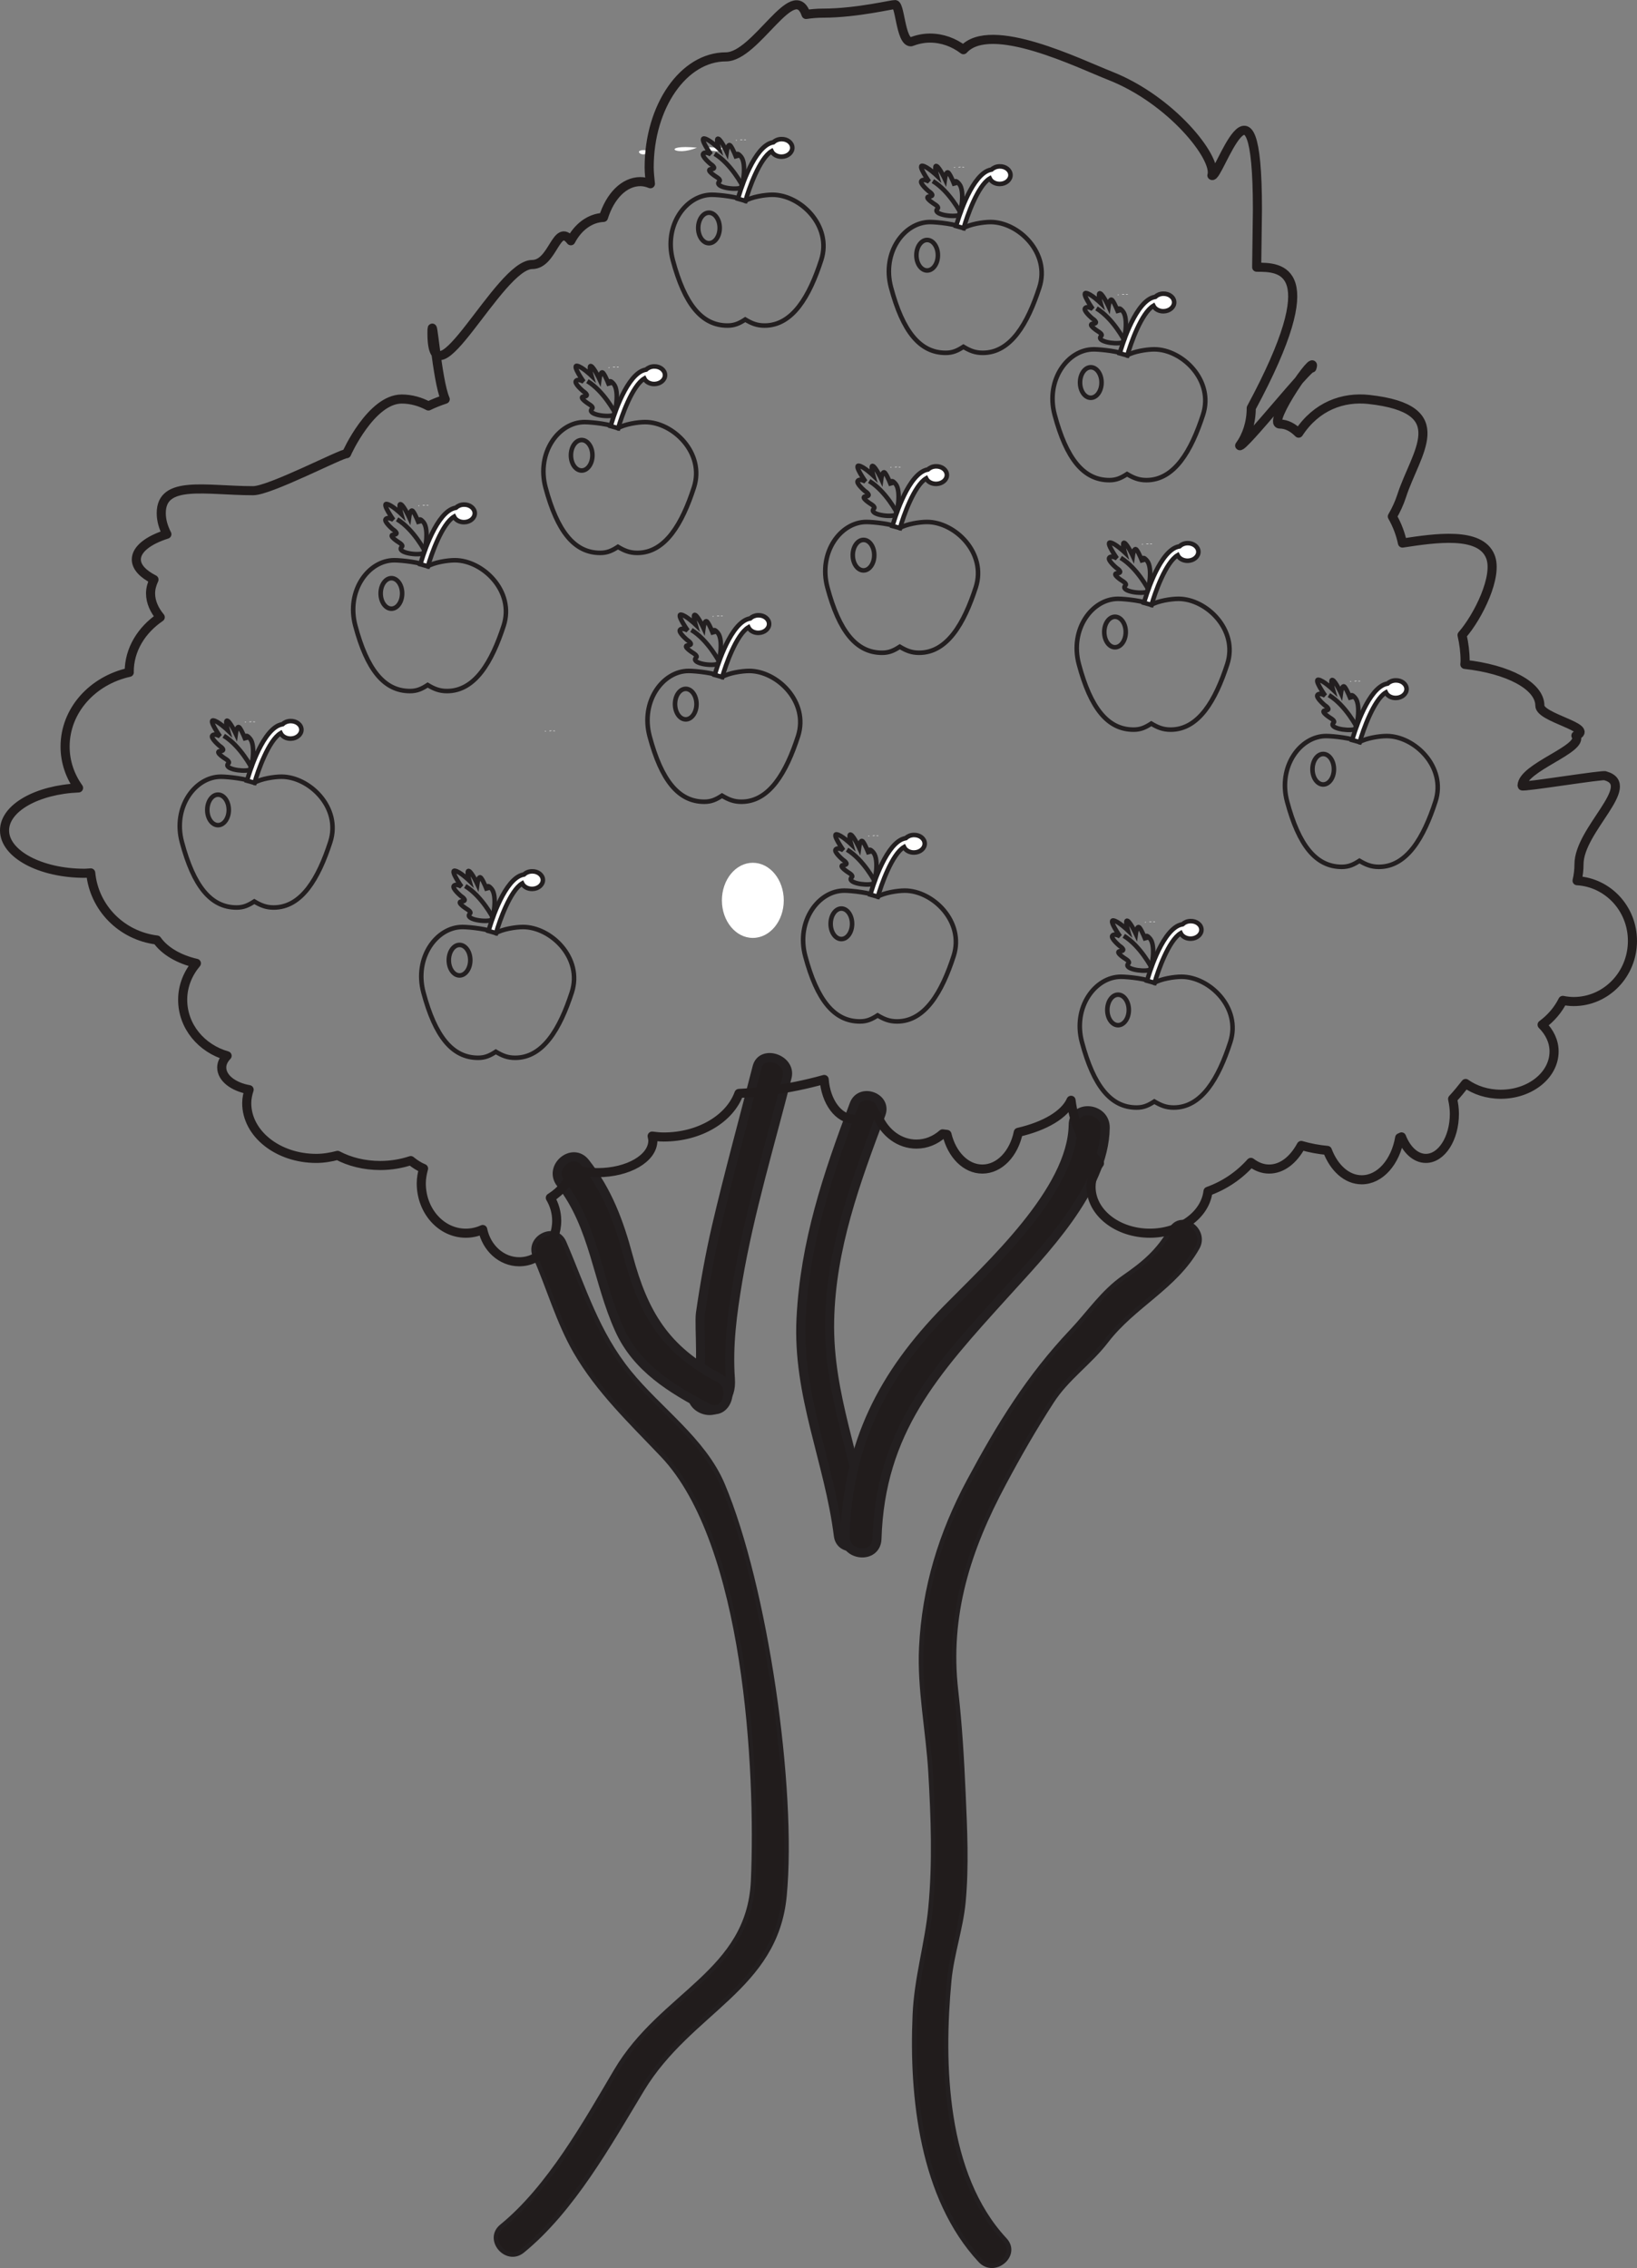 <?xml version="1.0" encoding="UTF-8"?>
<svg xmlns="http://www.w3.org/2000/svg" xmlns:xlink="http://www.w3.org/1999/xlink" width="180.063pt" height="249.428pt" viewBox="0 0 180.063 249.428" version="1.1">
<rect x="0" y="0" width="180.063" height="249.428" fill="#808080" stroke="none"/>
<defs>
<clipPath id="clip1">
  <path d="M 47 128 L 94 128 L 94 249.43 L 47 249.43 Z M 47 128 "/>
</clipPath>
<clipPath id="clip2">
  <path d="M 100 134 L 132 134 L 132 249.43 L 100 249.43 Z M 100 134 "/>
</clipPath>
<clipPath id="clip3">
  <path d="M 93 127 L 140 127 L 140 249.43 L 93 249.43 Z M 93 127 "/>
</clipPath>
<clipPath id="clip4">
  <path d="M 0 0 L 180.062 0 L 180.062 140 L 0 140 Z M 0 0 "/>
</clipPath>
</defs>
<g id="surface1">
<path style=" stroke:none;fill-rule:evenodd;fill:rgb(100%,100%,100%);fill-opacity:1;" d="M 76.652 16.242 C 74.172 17.273 72.68 15.852 76.652 16.242 "/>
<path style=" stroke:none;fill-rule:evenodd;fill:rgb(100%,100%,100%);fill-opacity:1;" d="M 77.695 16.582 C 77.633 15.84 78.918 16.43 79.422 16.246 C 79.477 16.992 78.199 16.395 77.695 16.582 "/>
<path style=" stroke:none;fill-rule:evenodd;fill:rgb(100%,100%,100%);fill-opacity:1;" d="M 71.465 16.582 C 70.699 17.645 69.242 16.184 71.465 16.582 "/>
<path style=" stroke:none;fill-rule:nonzero;fill:rgb(13%,11.327%,11.311%);fill-opacity:1;" d="M 58.852 138.152 C 60.371 141.625 61.402 145.328 63.293 148.621 C 65.82 152.992 69.449 156.414 72.883 160.031 C 82.094 169.715 83.375 194.695 82.844 206.84 C 82.391 216.961 72.801 219.203 67.75 227.77 C 64.395 233.453 60.406 240.586 55.191 244.84 C 53.426 246.27 55.715 248.969 57.473 247.535 C 62.984 243.039 67.027 235.75 70.637 229.781 C 75.91 221.09 85.324 218.719 86.289 208.477 C 87.406 196.688 84.207 174.469 79.488 163.289 C 77.406 158.352 72.492 154.984 69.203 150.922 C 65.641 146.531 64.238 141.711 62.047 136.633 C 61.133 134.547 57.953 136.066 58.852 138.152 "/>
<g clip-path="url(#clip1)" clip-rule="nonzero">
<path style="fill:none;stroke-width:0.5;stroke-linecap:butt;stroke-linejoin:miter;stroke:rgb(13.73%,12.16%,12.549%);stroke-opacity:1;stroke-miterlimit:10;" d="M -0.001 0.001 C 1.518 -3.471 2.55 -7.174 4.44 -10.467 C 6.968 -14.838 10.597 -18.26 14.03 -21.878 C 23.241 -31.561 24.522 -56.542 23.991 -68.686 C 23.538 -78.807 13.948 -81.049 8.897 -89.616 C 5.542 -95.299 1.554 -102.432 -3.661 -106.686 C -5.427 -108.116 -3.138 -110.815 -1.38 -109.381 C 4.132 -104.885 8.175 -97.596 11.784 -91.628 C 17.058 -82.936 26.472 -80.565 27.436 -70.323 C 28.554 -58.534 25.354 -36.315 20.636 -25.135 C 18.554 -20.198 13.64 -16.831 10.351 -12.768 C 6.788 -8.378 5.386 -3.557 3.194 1.521 C 2.28 3.607 -0.899 2.087 -0.001 0.001 " transform="matrix(1,0,0,-1,58.853,138.154)"/>
</g>
<g clip-path="url(#clip2)" clip-rule="nonzero">
<path style=" stroke:none;fill-rule:nonzero;fill:rgb(13%,11.327%,11.311%);fill-opacity:1;" d="M 110.527 246.32 C 103.848 239.152 103.547 226.984 104.41 217.785 C 104.695 214.871 105.68 212.125 105.965 209.215 C 106.344 205.234 106.141 201.141 105.965 197.16 C 105.801 193.418 105.578 189.684 105.156 185.953 C 104.199 177.605 106.535 170.391 110.434 163.125 C 112.074 160.051 113.801 157.039 115.699 154.113 C 117.355 151.539 119.863 149.867 121.695 147.469 C 124.723 143.535 129.215 141.594 131.695 137.23 C 132.82 135.277 129.938 133.227 128.805 135.211 C 127.445 137.598 125.836 138.949 123.637 140.469 C 121.312 142.082 119.82 144.367 117.898 146.395 C 113.141 151.414 109.867 156.758 106.582 162.883 C 103.488 168.66 101.66 174.617 101.34 181.18 C 101.117 185.699 102.102 190.414 102.359 194.934 C 102.645 199.859 102.828 204.867 102.359 209.793 C 101.98 213.766 100.793 217.551 100.629 221.613 C 100.234 230.621 101.418 241.715 107.832 248.602 C 109.379 250.258 112.082 247.984 110.527 246.32 "/>
</g>
<g clip-path="url(#clip3)" clip-rule="nonzero">
<path style="fill:none;stroke-width:0.5;stroke-linecap:butt;stroke-linejoin:miter;stroke:rgb(13.73%,12.16%,12.549%);stroke-opacity:1;stroke-miterlimit:10;" d="M -0.001 0.001 C -6.68 7.169 -6.981 19.337 -6.118 28.537 C -5.833 31.451 -4.848 34.197 -4.563 37.107 C -4.184 41.087 -4.387 45.181 -4.563 49.162 C -4.727 52.904 -4.95 56.638 -5.372 60.369 C -6.329 68.716 -3.993 75.931 -0.094 83.197 C 1.546 86.271 3.273 89.283 5.171 92.208 C 6.828 94.783 9.335 96.455 11.167 98.853 C 14.195 102.787 18.687 104.728 21.167 109.091 C 22.292 111.044 19.41 113.095 18.277 111.111 C 16.917 108.724 15.308 107.372 13.109 105.853 C 10.785 104.24 9.292 101.955 7.371 99.927 C 2.613 94.908 -0.661 89.564 -3.946 83.439 C -7.04 77.662 -8.868 71.705 -9.188 65.142 C -9.411 60.622 -8.426 55.908 -8.169 51.388 C -7.883 46.462 -7.7 41.455 -8.169 36.529 C -8.547 32.556 -9.735 28.771 -9.899 24.708 C -10.294 15.701 -9.11 4.607 -2.696 -2.28 C -1.149 -3.936 1.554 -1.663 -0.001 0.001 " transform="matrix(1,0,0,-1,110.528,246.322)"/>
</g>
<path style="fill-rule:nonzero;fill:rgb(13%,11.327%,11.311%);fill-opacity:1;stroke-width:1;stroke-linecap:butt;stroke-linejoin:miter;stroke:rgb(13.73%,12.16%,12.549%);stroke-opacity:1;stroke-miterlimit:10;" d="M 0.002 -0.002 C 0.756 0.936 1.014 1.659 0.932 2.87 C 0.674 6.518 1.143 9.991 1.748 13.6 C 3.029 21.155 5.291 28.569 7.174 36.01 C 7.682 37.987 4.381 39.112 3.873 37.116 C 2.385 31.288 0.783 25.487 -0.588 19.631 C -1.322 16.459 -1.893 13.272 -2.354 10.065 C -2.557 8.705 -1.939 2.995 -2.885 1.827 C -4.24 0.17 -1.342 -1.654 0.002 -0.002 " transform="matrix(1,0,0,-1,79.404,154.471)"/>
<path style="fill-rule:nonzero;fill:rgb(13%,11.327%,11.311%);fill-opacity:1;stroke-width:1;stroke-linecap:butt;stroke-linejoin:miter;stroke:rgb(13.73%,12.16%,12.549%);stroke-opacity:1;stroke-miterlimit:10;" d="M -0 -0.001 C -2.938 -7.786 -5.411 -15.161 -5.836 -23.497 C -6.274 -31.962 -2.762 -39.215 -1.731 -47.423 C -1.485 -49.38 1.625 -48.837 1.382 -46.887 C 0.378 -38.911 -2.86 -32.016 -2.696 -23.79 C -2.532 -15.794 0.164 -8.485 2.957 -1.055 C 3.66 0.792 0.691 1.859 -0 -0.001 " transform="matrix(1,0,0,-1,93.95,121.46)"/>
<path style="fill-rule:nonzero;fill:rgb(13%,11.327%,11.311%);fill-opacity:1;stroke-width:1;stroke-linecap:butt;stroke-linejoin:miter;stroke:rgb(13.73%,12.16%,12.549%);stroke-opacity:1;stroke-miterlimit:10;" d="M -0.002 0.001 C -0.099 -7.241 -9.162 -15.463 -13.865 -20.256 C -21.021 -27.545 -24.791 -35.053 -25.099 -45.198 C -25.169 -47.467 -21.666 -47.811 -21.591 -45.534 C -21.224 -33.647 -15.212 -27.1 -7.642 -18.737 C -3.396 -14.026 3.413 -7.163 3.514 -0.331 C 3.549 1.939 0.038 2.275 -0.002 0.001 " transform="matrix(1,0,0,-1,118.052,123.701)"/>
<path style="fill-rule:nonzero;fill:rgb(13%,11.327%,11.311%);fill-opacity:1;stroke-width:1;stroke-linecap:butt;stroke-linejoin:miter;stroke:rgb(13.73%,12.16%,12.549%);stroke-opacity:1;stroke-miterlimit:10;" d="M 0.001 0 C 3.697 -4.703 4.029 -10.761 6.451 -16.07 C 8.369 -20.297 12.216 -22.617 16.158 -24.683 C 18.165 -25.738 19.365 -22.402 17.376 -21.371 C 11.505 -18.297 9.111 -14.339 7.423 -8.035 C 6.412 -4.246 5.142 -0.828 2.685 2.286 C 1.279 4.067 -1.409 1.778 0.001 0 " transform="matrix(1,0,0,-1,61.686,130.149)"/>
<path style=" stroke:none;fill-rule:nonzero;fill:rgb(100%,100%,100%);fill-opacity:1;" d="M 86.211 99.023 C 86.211 101.297 84.688 103.148 82.809 103.148 C 80.93 103.148 79.406 101.297 79.406 99.023 C 79.406 96.738 80.93 94.883 82.809 94.883 C 84.688 94.883 86.211 96.738 86.211 99.023 "/>
<path style=" stroke:none;fill-rule:evenodd;fill:rgb(100%,100%,100%);fill-opacity:1;" d="M 46.785 55.551 C 46.48 55.68 46.297 55.504 46.785 55.551 "/>
<path style=" stroke:none;fill-rule:evenodd;fill:rgb(100%,100%,100%);fill-opacity:1;" d="M 46.914 55.594 C 46.906 55.504 47.066 55.574 47.129 55.555 C 47.133 55.645 46.977 55.57 46.914 55.594 "/>
<path style=" stroke:none;fill-rule:evenodd;fill:rgb(100%,100%,100%);fill-opacity:1;" d="M 46.145 55.594 C 46.051 55.727 45.871 55.547 46.145 55.594 "/>
<path style="fill:none;stroke-width:0.5;stroke-linecap:butt;stroke-linejoin:miter;stroke:rgb(13.73%,12.16%,12.549%);stroke-opacity:1;stroke-miterlimit:4;" d="M -0.001 -0 C -0.836 -0 -2.278 -0.238 -2.989 -0.664 C -3.645 -0.238 -5.883 -0 -6.657 -0 C -9.504 -0 -11.973 -3.356 -10.95 -7.191 C -9.665 -12.024 -7.786 -14.387 -4.938 -14.387 C -4.165 -14.387 -3.645 -14.149 -2.989 -13.723 C -2.278 -14.149 -1.696 -14.387 -0.86 -14.387 C 2.226 -14.387 4.081 -11.164 5.371 -7.191 C 6.593 -3.414 3.081 -0 -0.001 -0 Z M -0.001 -0 " transform="matrix(1,0,0,-1,50.032,61.613)"/>
<path style="fill-rule:nonzero;fill:rgb(100%,100%,100%);fill-opacity:1;stroke-width:0.5;stroke-linecap:butt;stroke-linejoin:miter;stroke:rgb(13.73%,12.16%,12.549%);stroke-opacity:1;stroke-miterlimit:4;" d="M 0.002 0.001 C -0.346 -0.01 -0.654 -0.143 -0.865 -0.342 C -1.014 -0.37 -1.166 -0.417 -1.311 -0.483 C -3.287 -1.409 -4.623 -6.038 -4.772 -6.561 L -3.943 -6.792 C -3.588 -5.51 -2.397 -2.116 -1.072 -1.327 C -0.897 -1.694 -0.455 -1.948 0.057 -1.932 C 0.709 -1.913 1.225 -1.467 1.209 -0.932 C 1.193 -0.401 0.65 0.021 0.002 0.001 " transform="matrix(1,0,0,-1,51.014,55.493)"/>
<path style="fill:none;stroke-width:0.5;stroke-linecap:butt;stroke-linejoin:miter;stroke:rgb(13.73%,12.16%,12.549%);stroke-opacity:1;stroke-miterlimit:4;" d="M -0.001 0.001 C -0.001 -0.928 -0.528 -1.678 -1.18 -1.678 C -1.833 -1.678 -2.364 -0.928 -2.364 0.001 C -2.364 0.923 -1.833 1.677 -1.18 1.677 C -0.528 1.677 -0.001 0.923 -0.001 0.001 Z M -0.001 0.001 " transform="matrix(1,0,0,-1,44.235,65.263)"/>
<path style="fill:none;stroke-width:0.5;stroke-linecap:butt;stroke-linejoin:miter;stroke:rgb(13.73%,12.16%,12.549%);stroke-opacity:1;stroke-miterlimit:4;" d="M 0 -0.001 C 0.286 0.073 0.75 2.655 0.102 3.44 C -0.55 4.225 -0.394 3.284 -0.394 3.284 C -0.394 3.284 -0.792 4.339 -1.07 4.663 C -1.347 4.987 -1.48 3.999 -1.48 3.999 C -1.48 3.999 -2.058 5.245 -2.386 5.413 C -2.71 5.585 -2.363 4.374 -2.363 4.374 C -2.363 4.374 -3.425 5.39 -3.957 5.452 C -4.488 5.515 -3.218 3.714 -3.218 3.714 C -3.218 3.714 -3.8 4.061 -4.054 3.796 C -4.308 3.53 -3.269 2.659 -3.269 2.659 C -3.269 2.659 -2.437 2.128 -3.175 2.081 C -3.91 2.034 -2.582 1.21 -2.582 1.21 C -2.582 1.21 -2.089 0.921 -2.281 0.741 C -2.91 0.155 -0.859 -0.216 0 -0.001 Z M 0 -0.001 " transform="matrix(1,0,0,-1,46.484,60.878)"/>
<path style="fill:none;stroke-width:0.5;stroke-linecap:butt;stroke-linejoin:miter;stroke:rgb(13.73%,12.16%,12.549%);stroke-opacity:1;stroke-miterlimit:4;" d="M 0.001 -0.002 C 0.001 -0.002 -1.26 2.448 -3.088 3.553 " transform="matrix(1,0,0,-1,46.768,60.666)"/>
<path style=" stroke:none;fill-rule:evenodd;fill:rgb(100%,100%,100%);fill-opacity:1;" d="M 79.164 67.723 C 78.855 67.852 78.672 67.676 79.164 67.723 "/>
<path style=" stroke:none;fill-rule:evenodd;fill:rgb(100%,100%,100%);fill-opacity:1;" d="M 79.289 67.766 C 79.281 67.672 79.441 67.746 79.504 67.723 C 79.512 67.816 79.352 67.742 79.289 67.766 "/>
<path style=" stroke:none;fill-rule:evenodd;fill:rgb(100%,100%,100%);fill-opacity:1;" d="M 78.52 67.766 C 78.43 67.898 78.246 67.715 78.52 67.766 "/>
<path style="fill:none;stroke-width:0.5;stroke-linecap:butt;stroke-linejoin:miter;stroke:rgb(13.73%,12.16%,12.549%);stroke-opacity:1;stroke-miterlimit:4;" d="M -0.002 -0.001 C -0.838 -0.001 -2.275 -0.239 -2.99 -0.665 C -3.646 -0.239 -5.885 -0.001 -6.658 -0.001 C -9.502 -0.001 -11.975 -3.357 -10.951 -7.192 C -9.662 -12.024 -7.783 -14.388 -4.939 -14.388 C -4.166 -14.388 -3.646 -14.146 -2.99 -13.72 C -2.275 -14.146 -1.697 -14.388 -0.857 -14.388 C 2.225 -14.388 4.08 -11.165 5.369 -7.192 C 6.592 -3.415 3.084 -0.001 -0.002 -0.001 Z M -0.002 -0.001 " transform="matrix(1,0,0,-1,82.408,73.784)"/>
<path style="fill-rule:nonzero;fill:rgb(100%,100%,100%);fill-opacity:1;stroke-width:0.5;stroke-linecap:butt;stroke-linejoin:miter;stroke:rgb(13.73%,12.16%,12.549%);stroke-opacity:1;stroke-miterlimit:4;" d="M 0 0.001 C -0.347 -0.011 -0.656 -0.144 -0.867 -0.343 C -1.015 -0.37 -1.164 -0.417 -1.312 -0.484 C -3.289 -1.405 -4.625 -6.038 -4.769 -6.562 L -3.945 -6.792 C -3.586 -5.511 -2.394 -2.112 -1.07 -1.327 C -0.894 -1.694 -0.457 -1.948 0.055 -1.933 C 0.707 -1.913 1.223 -1.468 1.207 -0.933 C 1.192 -0.398 0.653 0.02 0 0.001 " transform="matrix(1,0,0,-1,83.39,67.665)"/>
<path style="fill:none;stroke-width:0.5;stroke-linecap:butt;stroke-linejoin:miter;stroke:rgb(13.73%,12.16%,12.549%);stroke-opacity:1;stroke-miterlimit:4;" d="M 0.002 0.001 C 0.002 -0.929 -0.529 -1.679 -1.182 -1.679 C -1.834 -1.679 -2.361 -0.929 -2.361 0.001 C -2.361 0.927 -1.834 1.677 -1.182 1.677 C -0.529 1.677 0.002 0.927 0.002 0.001 Z M 0.002 0.001 " transform="matrix(1,0,0,-1,76.611,77.434)"/>
<path style="fill:none;stroke-width:0.5;stroke-linecap:butt;stroke-linejoin:miter;stroke:rgb(13.73%,12.16%,12.549%);stroke-opacity:1;stroke-miterlimit:4;" d="M -0.001 0.002 C 0.284 0.072 0.753 2.654 0.101 3.439 C -0.552 4.228 -0.396 3.287 -0.396 3.287 C -0.396 3.287 -0.79 4.338 -1.067 4.662 C -1.349 4.99 -1.481 3.998 -1.481 3.998 C -1.481 3.998 -2.06 5.244 -2.384 5.412 C -2.712 5.584 -2.36 4.373 -2.36 4.373 C -2.36 4.373 -3.423 5.392 -3.954 5.451 C -4.485 5.514 -3.22 3.713 -3.22 3.713 C -3.22 3.713 -3.798 4.06 -4.052 3.795 C -4.306 3.529 -3.271 2.662 -3.271 2.662 C -3.271 2.662 -2.439 2.127 -3.173 2.08 C -3.911 2.033 -2.583 1.213 -2.583 1.213 C -2.583 1.213 -2.087 0.92 -2.282 0.74 C -2.907 0.154 -0.856 -0.217 -0.001 0.002 Z M -0.001 0.002 " transform="matrix(1,0,0,-1,78.86,73.049)"/>
<path style="fill:none;stroke-width:0.5;stroke-linecap:butt;stroke-linejoin:miter;stroke:rgb(13.73%,12.16%,12.549%);stroke-opacity:1;stroke-miterlimit:4;" d="M -0 0.001 C -0 0.001 -1.262 2.446 -3.09 3.552 " transform="matrix(1,0,0,-1,79.145,72.837)"/>
<path style=" stroke:none;fill-rule:evenodd;fill:rgb(100%,100%,100%);fill-opacity:1;" d="M 126.379 59.793 C 126.074 59.922 125.887 59.746 126.379 59.793 "/>
<path style=" stroke:none;fill-rule:evenodd;fill:rgb(100%,100%,100%);fill-opacity:1;" d="M 126.508 59.836 C 126.5 59.742 126.66 59.816 126.723 59.793 C 126.727 59.887 126.57 59.816 126.508 59.836 "/>
<path style=" stroke:none;fill-rule:evenodd;fill:rgb(100%,100%,100%);fill-opacity:1;" d="M 125.738 59.836 C 125.645 59.969 125.465 59.789 125.738 59.836 "/>
<path style="fill:none;stroke-width:0.5;stroke-linecap:butt;stroke-linejoin:miter;stroke:rgb(13.73%,12.16%,12.549%);stroke-opacity:1;stroke-miterlimit:4;" d="M 0.001 -0 C -0.835 -0 -2.277 -0.238 -2.988 -0.664 C -3.648 -0.238 -5.882 -0 -6.656 -0 C -9.503 -0 -11.976 -3.356 -10.953 -7.191 C -9.664 -12.024 -7.785 -14.387 -4.937 -14.387 C -4.164 -14.387 -3.648 -14.149 -2.988 -13.723 C -2.277 -14.149 -1.695 -14.387 -0.859 -14.387 C 2.223 -14.387 4.079 -11.164 5.368 -7.191 C 6.594 -3.414 3.083 -0 0.001 -0 Z M 0.001 -0 " transform="matrix(1,0,0,-1,129.625,65.855)"/>
<path style="fill-rule:nonzero;fill:rgb(100%,100%,100%);fill-opacity:1;stroke-width:0.5;stroke-linecap:butt;stroke-linejoin:miter;stroke:rgb(13.73%,12.16%,12.549%);stroke-opacity:1;stroke-miterlimit:4;" d="M -0.001 0.002 C -0.349 -0.01 -0.654 -0.143 -0.865 -0.346 C -1.013 -0.369 -1.165 -0.416 -1.314 -0.483 C -3.287 -1.404 -4.626 -6.037 -4.771 -6.561 L -3.943 -6.791 C -3.587 -5.51 -2.396 -2.115 -1.072 -1.326 C -0.896 -1.693 -0.455 -1.947 0.057 -1.932 C 0.706 -1.912 1.225 -1.467 1.21 -0.932 C 1.194 -0.401 0.651 0.021 -0.001 0.002 " transform="matrix(1,0,0,-1,130.607,59.736)"/>
<path style="fill:none;stroke-width:0.5;stroke-linecap:butt;stroke-linejoin:miter;stroke:rgb(13.73%,12.16%,12.549%);stroke-opacity:1;stroke-miterlimit:4;" d="M 0 0.002 C 0 -0.928 -0.531 -1.678 -1.183 -1.678 C -1.836 -1.678 -2.363 -0.928 -2.363 0.002 C -2.363 0.928 -1.836 1.678 -1.183 1.678 C -0.531 1.678 0 0.928 0 0.002 Z M 0 0.002 " transform="matrix(1,0,0,-1,123.828,69.506)"/>
<path style="fill:none;stroke-width:0.5;stroke-linecap:butt;stroke-linejoin:miter;stroke:rgb(13.73%,12.16%,12.549%);stroke-opacity:1;stroke-miterlimit:4;" d="M 0 -0.001 C 0.286 0.073 0.75 2.655 0.098 3.44 C -0.55 4.229 -0.394 3.284 -0.394 3.284 C -0.394 3.284 -0.793 4.339 -1.07 4.663 C -1.347 4.987 -1.48 3.999 -1.48 3.999 C -1.48 3.999 -2.062 5.241 -2.386 5.413 C -2.711 5.585 -2.363 4.374 -2.363 4.374 C -2.363 4.374 -3.425 5.39 -3.957 5.452 C -4.488 5.515 -3.222 3.714 -3.222 3.714 C -3.222 3.714 -3.8 4.061 -4.054 3.796 C -4.308 3.53 -3.269 2.659 -3.269 2.659 C -3.269 2.659 -2.437 2.128 -3.175 2.081 C -3.91 2.034 -2.586 1.21 -2.586 1.21 C -2.586 1.21 -2.089 0.921 -2.281 0.737 C -2.91 0.155 -0.859 -0.216 0 -0.001 Z M 0 -0.001 " transform="matrix(1,0,0,-1,126.078,65.12)"/>
<path style="fill:none;stroke-width:0.5;stroke-linecap:butt;stroke-linejoin:miter;stroke:rgb(13.73%,12.16%,12.549%);stroke-opacity:1;stroke-miterlimit:4;" d="M -0.002 0.002 C -0.002 0.002 -1.259 2.447 -3.087 3.553 " transform="matrix(1,0,0,-1,126.361,64.908)"/>
<path style=" stroke:none;fill-rule:evenodd;fill:rgb(100%,100%,100%);fill-opacity:1;" d="M 98.715 51.344 C 98.41 51.469 98.227 51.293 98.715 51.344 "/>
<path style=" stroke:none;fill-rule:evenodd;fill:rgb(100%,100%,100%);fill-opacity:1;" d="M 98.844 51.387 C 98.836 51.293 98.996 51.367 99.059 51.344 C 99.062 51.438 98.906 51.363 98.844 51.387 "/>
<path style=" stroke:none;fill-rule:evenodd;fill:rgb(100%,100%,100%);fill-opacity:1;" d="M 98.074 51.387 C 97.98 51.516 97.801 51.336 98.074 51.387 "/>
<path style="fill:none;stroke-width:0.5;stroke-linecap:butt;stroke-linejoin:miter;stroke:rgb(13.73%,12.16%,12.549%);stroke-opacity:1;stroke-miterlimit:4;" d="M -0.001 0.001 C -0.837 0.001 -2.275 -0.237 -2.99 -0.663 C -3.646 -0.237 -5.884 0.001 -6.658 0.001 C -9.505 0.001 -11.974 -3.355 -10.951 -7.194 C -9.662 -12.023 -7.787 -14.386 -4.939 -14.386 C -4.166 -14.386 -3.646 -14.148 -2.99 -13.722 C -2.275 -14.148 -1.697 -14.386 -0.861 -14.386 C 2.225 -14.386 4.081 -11.167 5.37 -7.194 C 6.592 -3.413 3.081 0.001 -0.001 0.001 Z M -0.001 0.001 " transform="matrix(1,0,0,-1,101.962,57.403)"/>
<path style="fill-rule:nonzero;fill:rgb(100%,100%,100%);fill-opacity:1;stroke-width:0.5;stroke-linecap:butt;stroke-linejoin:miter;stroke:rgb(13.73%,12.16%,12.549%);stroke-opacity:1;stroke-miterlimit:4;" d="M 0.001 -0.001 C -0.346 -0.009 -0.655 -0.142 -0.866 -0.345 C -1.014 -0.372 -1.167 -0.415 -1.311 -0.485 C -3.288 -1.407 -4.624 -6.036 -4.772 -6.564 L -3.944 -6.79 C -3.588 -5.509 -2.397 -2.114 -1.073 -1.329 C -0.897 -1.692 -0.456 -1.946 0.056 -1.931 C 0.708 -1.911 1.224 -1.466 1.208 -0.935 C 1.193 -0.399 0.654 0.018 0.001 -0.001 " transform="matrix(1,0,0,-1,102.944,51.284)"/>
<path style="fill:none;stroke-width:0.5;stroke-linecap:butt;stroke-linejoin:miter;stroke:rgb(13.73%,12.16%,12.549%);stroke-opacity:1;stroke-miterlimit:4;" d="M -0.002 -0.001 C -0.002 -0.927 -0.529 -1.677 -1.181 -1.677 C -1.834 -1.677 -2.365 -0.927 -2.365 -0.001 C -2.365 0.925 -1.834 1.679 -1.181 1.679 C -0.529 1.679 -0.002 0.925 -0.002 -0.001 Z M -0.002 -0.001 " transform="matrix(1,0,0,-1,96.166,61.054)"/>
<path style="fill:none;stroke-width:0.5;stroke-linecap:butt;stroke-linejoin:miter;stroke:rgb(13.73%,12.16%,12.549%);stroke-opacity:1;stroke-miterlimit:4;" d="M 0 -0 C 0.286 0.07 0.75 2.656 0.102 3.441 C -0.55 4.226 -0.394 3.285 -0.394 3.285 C -0.394 3.285 -0.793 4.336 -1.07 4.664 C -1.347 4.988 -1.48 4 -1.48 4 C -1.48 4 -2.058 5.242 -2.386 5.414 C -2.71 5.582 -2.363 4.375 -2.363 4.375 C -2.363 4.375 -3.425 5.391 -3.957 5.449 C -4.488 5.512 -3.218 3.711 -3.218 3.711 C -3.218 3.711 -3.8 4.062 -4.054 3.797 C -4.308 3.531 -3.269 2.66 -3.269 2.66 C -3.269 2.66 -2.437 2.129 -3.175 2.082 C -3.91 2.035 -2.582 1.211 -2.582 1.211 C -2.582 1.211 -2.089 0.922 -2.281 0.738 C -2.906 0.152 -0.859 -0.215 0 -0 Z M 0 -0 " transform="matrix(1,0,0,-1,98.414,56.668)"/>
<path style="fill:none;stroke-width:0.5;stroke-linecap:butt;stroke-linejoin:miter;stroke:rgb(13.73%,12.16%,12.549%);stroke-opacity:1;stroke-miterlimit:4;" d="M 0 -0.001 C 0 -0.001 -1.261 2.448 -3.089 3.554 " transform="matrix(1,0,0,-1,98.699,56.456)"/>
<path style=" stroke:none;fill-rule:evenodd;fill:rgb(100%,100%,100%);fill-opacity:1;" d="M 67.715 40.359 C 67.406 40.484 67.223 40.312 67.715 40.359 "/>
<path style=" stroke:none;fill-rule:evenodd;fill:rgb(100%,100%,100%);fill-opacity:1;" d="M 67.844 40.402 C 67.836 40.309 67.992 40.379 68.055 40.359 C 68.062 40.453 67.906 40.379 67.844 40.402 "/>
<path style=" stroke:none;fill-rule:evenodd;fill:rgb(100%,100%,100%);fill-opacity:1;" d="M 67.074 40.402 C 66.98 40.531 66.797 40.352 67.074 40.402 "/>
<path style="fill:none;stroke-width:0.5;stroke-linecap:butt;stroke-linejoin:miter;stroke:rgb(13.73%,12.16%,12.549%);stroke-opacity:1;stroke-miterlimit:4;" d="M 0 0 C -0.839 0 -2.277 -0.242 -2.988 -0.668 C -3.648 -0.242 -5.882 0 -6.656 0 C -9.503 0 -11.976 -3.355 -10.953 -7.191 C -9.664 -12.023 -7.785 -14.386 -4.937 -14.386 C -4.168 -14.386 -3.648 -14.148 -2.988 -13.722 C -2.277 -14.148 -1.699 -14.386 -0.859 -14.386 C 2.223 -14.386 4.079 -11.168 5.368 -7.191 C 6.594 -3.414 3.082 0 0 0 Z M 0 0 " transform="matrix(1,0,0,-1,70.96,46.418)"/>
<path style="fill-rule:nonzero;fill:rgb(100%,100%,100%);fill-opacity:1;stroke-width:0.5;stroke-linecap:butt;stroke-linejoin:miter;stroke:rgb(13.73%,12.16%,12.549%);stroke-opacity:1;stroke-miterlimit:4;" d="M -0 -0.002 C -0.348 -0.009 -0.657 -0.142 -0.868 -0.345 C -1.016 -0.373 -1.165 -0.416 -1.313 -0.482 C -3.29 -1.408 -4.625 -6.037 -4.77 -6.56 L -3.942 -6.795 C -3.586 -5.509 -2.395 -2.115 -1.071 -1.33 C -0.895 -1.693 -0.454 -1.947 0.054 -1.931 C 0.707 -1.916 1.222 -1.466 1.207 -0.935 C 1.191 -0.4 0.652 0.022 -0 -0.002 " transform="matrix(1,0,0,-1,71.942,40.299)"/>
<path style="fill:none;stroke-width:0.5;stroke-linecap:butt;stroke-linejoin:miter;stroke:rgb(13.73%,12.16%,12.549%);stroke-opacity:1;stroke-miterlimit:4;" d="M 0 -0.002 C 0 -0.927 -0.531 -1.677 -1.183 -1.677 C -1.835 -1.677 -2.363 -0.927 -2.363 -0.002 C -2.363 0.924 -1.835 1.678 -1.183 1.678 C -0.531 1.678 0 0.924 0 -0.002 Z M 0 -0.002 " transform="matrix(1,0,0,-1,65.164,50.069)"/>
<path style="fill:none;stroke-width:0.5;stroke-linecap:butt;stroke-linejoin:miter;stroke:rgb(13.73%,12.16%,12.549%);stroke-opacity:1;stroke-miterlimit:4;" d="M -0.002 0 C 0.284 0.071 0.752 2.657 0.104 3.442 C -0.552 4.231 -0.396 3.286 -0.396 3.286 C -0.396 3.286 -0.791 4.336 -1.068 4.664 C -1.345 4.989 -1.478 4 -1.478 4 C -1.478 4 -2.06 5.243 -2.384 5.414 C -2.712 5.582 -2.361 4.375 -2.361 4.375 C -2.361 4.375 -3.423 5.391 -3.955 5.45 C -4.486 5.512 -3.22 3.711 -3.22 3.711 C -3.22 3.711 -3.798 4.063 -4.052 3.797 C -4.306 3.532 -3.267 2.661 -3.267 2.661 C -3.267 2.661 -2.435 2.129 -3.173 2.082 C -3.912 2.036 -2.584 1.211 -2.584 1.211 C -2.584 1.211 -2.087 0.922 -2.283 0.739 C -2.908 0.153 -0.857 -0.214 -0.002 0 Z M -0.002 0 " transform="matrix(1,0,0,-1,67.412,45.684)"/>
<path style="fill:none;stroke-width:0.5;stroke-linecap:butt;stroke-linejoin:miter;stroke:rgb(13.73%,12.16%,12.549%);stroke-opacity:1;stroke-miterlimit:4;" d="M -0.001 -0.002 C -0.001 -0.002 -1.259 2.448 -3.087 3.553 " transform="matrix(1,0,0,-1,67.697,45.471)"/>
<path style=" stroke:none;fill-rule:evenodd;fill:rgb(100%,100%,100%);fill-opacity:1;" d="M 81.715 15.359 C 81.406 15.484 81.223 15.312 81.715 15.359 "/>
<path style=" stroke:none;fill-rule:evenodd;fill:rgb(100%,100%,100%);fill-opacity:1;" d="M 81.844 15.402 C 81.836 15.309 81.992 15.379 82.055 15.359 C 82.062 15.453 81.906 15.379 81.844 15.402 "/>
<path style=" stroke:none;fill-rule:evenodd;fill:rgb(100%,100%,100%);fill-opacity:1;" d="M 81.074 15.402 C 80.98 15.531 80.797 15.352 81.074 15.402 "/>
<path style="fill:none;stroke-width:0.5;stroke-linecap:butt;stroke-linejoin:miter;stroke:rgb(13.73%,12.16%,12.549%);stroke-opacity:1;stroke-miterlimit:4;" d="M 0 0 C -0.839 0 -2.277 -0.242 -2.988 -0.668 C -3.648 -0.242 -5.882 0 -6.656 0 C -9.503 0 -11.976 -3.355 -10.953 -7.191 C -9.664 -12.023 -7.785 -14.386 -4.937 -14.386 C -4.168 -14.386 -3.648 -14.148 -2.988 -13.722 C -2.277 -14.148 -1.699 -14.386 -0.859 -14.386 C 2.223 -14.386 4.079 -11.168 5.368 -7.191 C 6.594 -3.414 3.082 0 0 0 Z M 0 0 " transform="matrix(1,0,0,-1,84.96,21.418)"/>
<path style="fill-rule:nonzero;fill:rgb(100%,100%,100%);fill-opacity:1;stroke-width:0.5;stroke-linecap:butt;stroke-linejoin:miter;stroke:rgb(13.73%,12.16%,12.549%);stroke-opacity:1;stroke-miterlimit:4;" d="M -0 -0.002 C -0.348 -0.009 -0.657 -0.142 -0.868 -0.345 C -1.016 -0.373 -1.165 -0.416 -1.313 -0.482 C -3.29 -1.408 -4.625 -6.037 -4.77 -6.56 L -3.942 -6.795 C -3.586 -5.509 -2.395 -2.115 -1.071 -1.33 C -0.895 -1.693 -0.454 -1.947 0.054 -1.931 C 0.707 -1.916 1.222 -1.466 1.207 -0.935 C 1.191 -0.4 0.652 0.022 -0 -0.002 " transform="matrix(1,0,0,-1,85.942,15.299)"/>
<path style="fill:none;stroke-width:0.5;stroke-linecap:butt;stroke-linejoin:miter;stroke:rgb(13.73%,12.16%,12.549%);stroke-opacity:1;stroke-miterlimit:4;" d="M 0 -0.002 C 0 -0.927 -0.531 -1.677 -1.183 -1.677 C -1.835 -1.677 -2.363 -0.927 -2.363 -0.002 C -2.363 0.924 -1.835 1.678 -1.183 1.678 C -0.531 1.678 0 0.924 0 -0.002 Z M 0 -0.002 " transform="matrix(1,0,0,-1,79.164,25.069)"/>
<path style="fill:none;stroke-width:0.5;stroke-linecap:butt;stroke-linejoin:miter;stroke:rgb(13.73%,12.16%,12.549%);stroke-opacity:1;stroke-miterlimit:4;" d="M -0.002 0 C 0.284 0.071 0.752 2.657 0.104 3.442 C -0.552 4.231 -0.396 3.286 -0.396 3.286 C -0.396 3.286 -0.791 4.336 -1.068 4.664 C -1.345 4.989 -1.478 4 -1.478 4 C -1.478 4 -2.06 5.243 -2.384 5.414 C -2.712 5.582 -2.361 4.375 -2.361 4.375 C -2.361 4.375 -3.423 5.391 -3.955 5.45 C -4.486 5.512 -3.22 3.711 -3.22 3.711 C -3.22 3.711 -3.798 4.063 -4.052 3.797 C -4.306 3.532 -3.267 2.661 -3.267 2.661 C -3.267 2.661 -2.435 2.129 -3.173 2.082 C -3.912 2.036 -2.584 1.211 -2.584 1.211 C -2.584 1.211 -2.087 0.922 -2.283 0.739 C -2.908 0.153 -0.857 -0.214 -0.002 0 Z M -0.002 0 " transform="matrix(1,0,0,-1,81.412,20.684)"/>
<path style="fill:none;stroke-width:0.5;stroke-linecap:butt;stroke-linejoin:miter;stroke:rgb(13.73%,12.16%,12.549%);stroke-opacity:1;stroke-miterlimit:4;" d="M -0.001 -0.002 C -0.001 -0.002 -1.259 2.448 -3.087 3.553 " transform="matrix(1,0,0,-1,81.697,20.471)"/>
<path style=" stroke:none;fill-rule:evenodd;fill:rgb(100%,100%,100%);fill-opacity:1;" d="M 105.715 18.359 C 105.406 18.484 105.223 18.312 105.715 18.359 "/>
<path style=" stroke:none;fill-rule:evenodd;fill:rgb(100%,100%,100%);fill-opacity:1;" d="M 105.844 18.402 C 105.836 18.309 105.992 18.379 106.055 18.359 C 106.062 18.453 105.906 18.379 105.844 18.402 "/>
<path style=" stroke:none;fill-rule:evenodd;fill:rgb(100%,100%,100%);fill-opacity:1;" d="M 105.074 18.402 C 104.98 18.531 104.797 18.352 105.074 18.402 "/>
<path style="fill:none;stroke-width:0.5;stroke-linecap:butt;stroke-linejoin:miter;stroke:rgb(13.73%,12.16%,12.549%);stroke-opacity:1;stroke-miterlimit:4;" d="M 0 0 C -0.839 0 -2.277 -0.242 -2.988 -0.668 C -3.648 -0.242 -5.882 0 -6.656 0 C -9.503 0 -11.976 -3.355 -10.953 -7.191 C -9.664 -12.023 -7.785 -14.386 -4.937 -14.386 C -4.168 -14.386 -3.648 -14.148 -2.988 -13.722 C -2.277 -14.148 -1.699 -14.386 -0.859 -14.386 C 2.223 -14.386 4.079 -11.168 5.368 -7.191 C 6.594 -3.414 3.082 0 0 0 Z M 0 0 " transform="matrix(1,0,0,-1,108.96,24.418)"/>
<path style="fill-rule:nonzero;fill:rgb(100%,100%,100%);fill-opacity:1;stroke-width:0.5;stroke-linecap:butt;stroke-linejoin:miter;stroke:rgb(13.73%,12.16%,12.549%);stroke-opacity:1;stroke-miterlimit:4;" d="M -0 -0.002 C -0.348 -0.009 -0.657 -0.142 -0.868 -0.345 C -1.016 -0.373 -1.165 -0.416 -1.313 -0.482 C -3.29 -1.408 -4.625 -6.037 -4.77 -6.56 L -3.942 -6.795 C -3.586 -5.509 -2.395 -2.115 -1.071 -1.33 C -0.895 -1.693 -0.454 -1.947 0.054 -1.931 C 0.707 -1.916 1.222 -1.466 1.207 -0.935 C 1.191 -0.4 0.652 0.022 -0 -0.002 " transform="matrix(1,0,0,-1,109.942,18.299)"/>
<path style="fill:none;stroke-width:0.5;stroke-linecap:butt;stroke-linejoin:miter;stroke:rgb(13.73%,12.16%,12.549%);stroke-opacity:1;stroke-miterlimit:4;" d="M 0 -0.002 C 0 -0.927 -0.531 -1.677 -1.183 -1.677 C -1.835 -1.677 -2.363 -0.927 -2.363 -0.002 C -2.363 0.924 -1.835 1.678 -1.183 1.678 C -0.531 1.678 0 0.924 0 -0.002 Z M 0 -0.002 " transform="matrix(1,0,0,-1,103.164,28.069)"/>
<path style="fill:none;stroke-width:0.5;stroke-linecap:butt;stroke-linejoin:miter;stroke:rgb(13.73%,12.16%,12.549%);stroke-opacity:1;stroke-miterlimit:4;" d="M -0.002 0 C 0.284 0.071 0.752 2.657 0.104 3.442 C -0.552 4.231 -0.396 3.286 -0.396 3.286 C -0.396 3.286 -0.791 4.336 -1.068 4.664 C -1.345 4.989 -1.478 4 -1.478 4 C -1.478 4 -2.06 5.243 -2.384 5.414 C -2.712 5.582 -2.361 4.375 -2.361 4.375 C -2.361 4.375 -3.423 5.391 -3.955 5.45 C -4.486 5.512 -3.22 3.711 -3.22 3.711 C -3.22 3.711 -3.798 4.063 -4.052 3.797 C -4.306 3.532 -3.267 2.661 -3.267 2.661 C -3.267 2.661 -2.435 2.129 -3.173 2.082 C -3.912 2.036 -2.584 1.211 -2.584 1.211 C -2.584 1.211 -2.087 0.922 -2.283 0.739 C -2.908 0.153 -0.857 -0.214 -0.002 0 Z M -0.002 0 " transform="matrix(1,0,0,-1,105.412,23.684)"/>
<path style="fill:none;stroke-width:0.5;stroke-linecap:butt;stroke-linejoin:miter;stroke:rgb(13.73%,12.16%,12.549%);stroke-opacity:1;stroke-miterlimit:4;" d="M -0.001 -0.002 C -0.001 -0.002 -1.259 2.448 -3.087 3.553 " transform="matrix(1,0,0,-1,105.697,23.471)"/>
<path style=" stroke:none;fill-rule:evenodd;fill:rgb(100%,100%,100%);fill-opacity:1;" d="M 60.715 80.359 C 60.406 80.484 60.223 80.312 60.715 80.359 "/>
<path style=" stroke:none;fill-rule:evenodd;fill:rgb(100%,100%,100%);fill-opacity:1;" d="M 60.844 80.402 C 60.836 80.309 60.992 80.379 61.055 80.359 C 61.062 80.453 60.906 80.379 60.844 80.402 "/>
<path style=" stroke:none;fill-rule:evenodd;fill:rgb(100%,100%,100%);fill-opacity:1;" d="M 60.074 80.402 C 59.98 80.531 59.797 80.352 60.074 80.402 "/>
<path style="fill:none;stroke-width:0.5;stroke-linecap:butt;stroke-linejoin:miter;stroke:rgb(13.73%,12.16%,12.549%);stroke-opacity:1;stroke-miterlimit:4;" d="M 0 0 C -0.839 0 -2.277 -0.242 -2.988 -0.668 C -3.648 -0.242 -5.882 0 -6.656 0 C -9.503 0 -11.976 -3.355 -10.953 -7.195 C -9.664 -12.023 -7.785 -14.386 -4.937 -14.386 C -4.168 -14.386 -3.648 -14.148 -2.988 -13.722 C -2.277 -14.148 -1.699 -14.386 -0.859 -14.386 C 2.223 -14.386 4.079 -11.168 5.368 -7.195 C 6.594 -3.414 3.082 0 0 0 Z M 0 0 " transform="matrix(1,0,0,-1,57.527,101.946)"/>
<path style="fill-rule:nonzero;fill:rgb(100%,100%,100%);fill-opacity:1;stroke-width:0.5;stroke-linecap:butt;stroke-linejoin:miter;stroke:rgb(13.73%,12.16%,12.549%);stroke-opacity:1;stroke-miterlimit:4;" d="M -0 -0.002 C -0.348 -0.009 -0.657 -0.142 -0.868 -0.345 C -1.016 -0.373 -1.165 -0.416 -1.313 -0.482 C -3.29 -1.408 -4.625 -6.037 -4.77 -6.56 L -3.942 -6.795 C -3.586 -5.509 -2.395 -2.115 -1.071 -1.33 C -0.895 -1.693 -0.454 -1.947 0.054 -1.931 C 0.707 -1.916 1.222 -1.466 1.207 -0.935 C 1.191 -0.4 0.652 0.022 -0 -0.002 " transform="matrix(1,0,0,-1,58.508,95.826)"/>
<path style="fill:none;stroke-width:0.5;stroke-linecap:butt;stroke-linejoin:miter;stroke:rgb(13.73%,12.16%,12.549%);stroke-opacity:1;stroke-miterlimit:4;" d="M 0 -0.002 C 0 -0.927 -0.531 -1.677 -1.183 -1.677 C -1.835 -1.677 -2.363 -0.927 -2.363 -0.002 C -2.363 0.924 -1.835 1.678 -1.183 1.678 C -0.531 1.678 0 0.924 0 -0.002 Z M 0 -0.002 " transform="matrix(1,0,0,-1,51.73,105.596)"/>
<path style="fill:none;stroke-width:0.5;stroke-linecap:butt;stroke-linejoin:miter;stroke:rgb(13.73%,12.16%,12.549%);stroke-opacity:1;stroke-miterlimit:4;" d="M -0.002 0 C 0.284 0.071 0.752 2.657 0.104 3.442 C -0.552 4.231 -0.396 3.286 -0.396 3.286 C -0.396 3.286 -0.791 4.336 -1.068 4.664 C -1.345 4.989 -1.478 4 -1.478 4 C -1.478 4 -2.06 5.243 -2.384 5.414 C -2.712 5.582 -2.361 4.375 -2.361 4.375 C -2.361 4.375 -3.423 5.391 -3.955 5.45 C -4.486 5.512 -3.22 3.711 -3.22 3.711 C -3.22 3.711 -3.798 4.063 -4.052 3.797 C -4.306 3.532 -3.267 2.661 -3.267 2.661 C -3.267 2.661 -2.435 2.129 -3.173 2.082 C -3.912 2.036 -2.584 1.211 -2.584 1.211 C -2.584 1.211 -2.087 0.922 -2.283 0.739 C -2.908 0.153 -0.857 -0.214 -0.002 0 Z M -0.002 0 " transform="matrix(1,0,0,-1,53.978,101.211)"/>
<path style="fill:none;stroke-width:0.5;stroke-linecap:butt;stroke-linejoin:miter;stroke:rgb(13.73%,12.16%,12.549%);stroke-opacity:1;stroke-miterlimit:4;" d="M -0.001 -0.002 C -0.001 -0.002 -1.259 2.448 -3.087 3.553 " transform="matrix(1,0,0,-1,54.263,100.998)"/>
<path style=" stroke:none;fill-rule:evenodd;fill:rgb(100%,100%,100%);fill-opacity:1;" d="M 27.715 79.359 C 27.41 79.484 27.223 79.309 27.715 79.359 "/>
<path style=" stroke:none;fill-rule:evenodd;fill:rgb(100%,100%,100%);fill-opacity:1;" d="M 27.844 79.402 C 27.836 79.309 27.996 79.379 28.059 79.359 C 28.062 79.449 27.906 79.379 27.844 79.402 "/>
<path style=" stroke:none;fill-rule:evenodd;fill:rgb(100%,100%,100%);fill-opacity:1;" d="M 27.074 79.402 C 26.98 79.531 26.801 79.352 27.074 79.402 "/>
<path style="fill:none;stroke-width:0.5;stroke-linecap:butt;stroke-linejoin:miter;stroke:rgb(13.73%,12.16%,12.549%);stroke-opacity:1;stroke-miterlimit:4;" d="M 0 0 C -0.836 0 -2.277 -0.238 -2.988 -0.664 C -3.644 -0.238 -5.882 0 -6.656 0 C -9.503 0 -11.976 -3.355 -10.953 -7.191 C -9.664 -12.023 -7.785 -14.386 -4.937 -14.386 C -4.164 -14.386 -3.644 -14.144 -2.988 -13.722 C -2.277 -14.144 -1.695 -14.386 -0.859 -14.386 C 2.223 -14.386 4.079 -11.168 5.368 -7.191 C 6.594 -3.414 3.082 0 0 0 Z M 0 0 " transform="matrix(1,0,0,-1,30.96,85.418)"/>
<path style="fill-rule:nonzero;fill:rgb(100%,100%,100%);fill-opacity:1;stroke-width:0.5;stroke-linecap:butt;stroke-linejoin:miter;stroke:rgb(13.73%,12.16%,12.549%);stroke-opacity:1;stroke-miterlimit:4;" d="M -0.001 -0.002 C -0.349 -0.009 -0.654 -0.142 -0.865 -0.345 C -1.013 -0.373 -1.166 -0.416 -1.31 -0.482 C -3.287 -1.408 -4.626 -6.037 -4.771 -6.56 L -3.943 -6.791 C -3.587 -5.509 -2.396 -2.115 -1.072 -1.33 C -0.896 -1.693 -0.455 -1.947 0.057 -1.931 C 0.706 -1.912 1.225 -1.466 1.209 -0.931 C 1.194 -0.396 0.651 0.022 -0.001 -0.002 " transform="matrix(1,0,0,-1,31.943,79.299)"/>
<path style="fill:none;stroke-width:0.5;stroke-linecap:butt;stroke-linejoin:miter;stroke:rgb(13.73%,12.16%,12.549%);stroke-opacity:1;stroke-miterlimit:4;" d="M 0 -0.002 C 0 -0.927 -0.531 -1.677 -1.183 -1.677 C -1.835 -1.677 -2.363 -0.927 -2.363 -0.002 C -2.363 0.924 -1.835 1.678 -1.183 1.678 C -0.531 1.678 0 0.924 0 -0.002 Z M 0 -0.002 " transform="matrix(1,0,0,-1,25.164,89.069)"/>
<path style="fill:none;stroke-width:0.5;stroke-linecap:butt;stroke-linejoin:miter;stroke:rgb(13.73%,12.16%,12.549%);stroke-opacity:1;stroke-miterlimit:4;" d="M 0 -0.002 C 0.286 0.073 0.75 2.655 0.098 3.44 C -0.55 4.229 -0.394 3.284 -0.394 3.284 C -0.394 3.284 -0.793 4.334 -1.07 4.662 C -1.347 4.987 -1.48 3.998 -1.48 3.998 C -1.48 3.998 -2.062 5.241 -2.386 5.412 C -2.71 5.58 -2.363 4.373 -2.363 4.373 C -2.363 4.373 -3.425 5.393 -3.957 5.452 C -4.488 5.51 -3.222 3.709 -3.222 3.709 C -3.222 3.709 -3.8 4.061 -4.054 3.795 C -4.308 3.53 -3.269 2.659 -3.269 2.659 C -3.269 2.659 -2.437 2.127 -3.175 2.08 C -3.91 2.034 -2.585 1.209 -2.585 1.209 C -2.585 1.209 -2.089 0.92 -2.281 0.737 C -2.91 0.155 -0.859 -0.216 0 -0.002 Z M 0 -0.002 " transform="matrix(1,0,0,-1,27.414,84.682)"/>
<path style="fill:none;stroke-width:0.5;stroke-linecap:butt;stroke-linejoin:miter;stroke:rgb(13.73%,12.16%,12.549%);stroke-opacity:1;stroke-miterlimit:4;" d="M -0.001 -0.002 C -0.001 -0.002 -1.259 2.448 -3.087 3.553 " transform="matrix(1,0,0,-1,27.697,84.471)"/>
<path style=" stroke:none;fill-rule:evenodd;fill:rgb(100%,100%,100%);fill-opacity:1;" d="M 96.281 91.887 C 95.973 92.012 95.789 91.836 96.281 91.887 "/>
<path style=" stroke:none;fill-rule:evenodd;fill:rgb(100%,100%,100%);fill-opacity:1;" d="M 96.406 91.93 C 96.398 91.836 96.559 91.906 96.621 91.887 C 96.629 91.977 96.469 91.906 96.406 91.93 "/>
<path style=" stroke:none;fill-rule:evenodd;fill:rgb(100%,100%,100%);fill-opacity:1;" d="M 95.637 91.93 C 95.543 92.059 95.363 91.879 95.637 91.93 "/>
<path style="fill:none;stroke-width:0.5;stroke-linecap:butt;stroke-linejoin:miter;stroke:rgb(13.73%,12.16%,12.549%);stroke-opacity:1;stroke-miterlimit:4;" d="M -0.001 0 C -0.837 0 -2.275 -0.238 -2.99 -0.664 C -3.646 -0.238 -5.884 0 -6.658 0 C -9.501 0 -11.974 -3.355 -10.951 -7.195 C -9.662 -12.023 -7.783 -14.386 -4.935 -14.386 C -4.166 -14.386 -3.646 -14.144 -2.99 -13.722 C -2.275 -14.144 -1.697 -14.386 -0.857 -14.386 C 2.225 -14.386 4.081 -11.168 5.37 -7.195 C 6.592 -3.414 3.084 0 -0.001 0 Z M -0.001 0 " transform="matrix(1,0,0,-1,99.525,97.946)"/>
<path style="fill-rule:nonzero;fill:rgb(100%,100%,100%);fill-opacity:1;stroke-width:0.5;stroke-linecap:butt;stroke-linejoin:miter;stroke:rgb(13.73%,12.16%,12.549%);stroke-opacity:1;stroke-miterlimit:4;" d="M 0 -0.002 C -0.347 -0.009 -0.656 -0.142 -0.867 -0.345 C -1.015 -0.373 -1.164 -0.416 -1.312 -0.482 C -3.289 -1.408 -4.625 -6.037 -4.769 -6.56 L -3.945 -6.791 C -3.586 -5.509 -2.394 -2.115 -1.07 -1.33 C -0.894 -1.693 -0.457 -1.947 0.055 -1.931 C 0.707 -1.912 1.223 -1.466 1.207 -0.931 C 1.192 -0.396 0.653 0.022 0 -0.002 " transform="matrix(1,0,0,-1,100.507,91.826)"/>
<path style="fill:none;stroke-width:0.5;stroke-linecap:butt;stroke-linejoin:miter;stroke:rgb(13.73%,12.16%,12.549%);stroke-opacity:1;stroke-miterlimit:4;" d="M -0.002 -0.002 C -0.002 -0.927 -0.529 -1.677 -1.181 -1.677 C -1.834 -1.677 -2.361 -0.927 -2.361 -0.002 C -2.361 0.924 -1.834 1.678 -1.181 1.678 C -0.529 1.678 -0.002 0.924 -0.002 -0.002 Z M -0.002 -0.002 " transform="matrix(1,0,0,-1,93.728,101.596)"/>
<path style="fill:none;stroke-width:0.5;stroke-linecap:butt;stroke-linejoin:miter;stroke:rgb(13.73%,12.16%,12.549%);stroke-opacity:1;stroke-miterlimit:4;" d="M -0.002 -0.002 C 0.284 0.073 0.752 2.655 0.1 3.44 C -0.552 4.229 -0.396 3.284 -0.396 3.284 C -0.396 3.284 -0.795 4.334 -1.072 4.663 C -1.349 4.987 -1.482 3.998 -1.482 3.998 C -1.482 3.998 -2.06 5.241 -2.384 5.413 C -2.712 5.58 -2.361 4.373 -2.361 4.373 C -2.361 4.373 -3.423 5.389 -3.955 5.452 C -4.486 5.51 -3.22 3.709 -3.22 3.709 C -3.22 3.709 -3.798 4.061 -4.052 3.795 C -4.306 3.53 -3.271 2.659 -3.271 2.659 C -3.271 2.659 -2.439 2.127 -3.173 2.08 C -3.912 2.034 -2.584 1.209 -2.584 1.209 C -2.584 1.209 -2.087 0.92 -2.283 0.737 C -2.908 0.155 -0.857 -0.216 -0.002 -0.002 Z M -0.002 -0.002 " transform="matrix(1,0,0,-1,95.978,97.209)"/>
<path style="fill:none;stroke-width:0.5;stroke-linecap:butt;stroke-linejoin:miter;stroke:rgb(13.73%,12.16%,12.549%);stroke-opacity:1;stroke-miterlimit:4;" d="M 0 -0.002 C 0 -0.002 -1.261 2.448 -3.089 3.553 " transform="matrix(1,0,0,-1,96.261,96.998)"/>
<path style=" stroke:none;fill-rule:evenodd;fill:rgb(100%,100%,100%);fill-opacity:1;" d="M 123.715 32.359 C 123.41 32.484 123.223 32.309 123.715 32.359 "/>
<path style=" stroke:none;fill-rule:evenodd;fill:rgb(100%,100%,100%);fill-opacity:1;" d="M 123.844 32.402 C 123.836 32.309 123.996 32.379 124.059 32.359 C 124.062 32.449 123.906 32.379 123.844 32.402 "/>
<path style=" stroke:none;fill-rule:evenodd;fill:rgb(100%,100%,100%);fill-opacity:1;" d="M 123.074 32.402 C 122.98 32.531 122.801 32.352 123.074 32.402 "/>
<path style="fill:none;stroke-width:0.5;stroke-linecap:butt;stroke-linejoin:miter;stroke:rgb(13.73%,12.16%,12.549%);stroke-opacity:1;stroke-miterlimit:4;" d="M 0 0 C -0.836 0 -2.277 -0.238 -2.988 -0.664 C -3.644 -0.238 -5.882 0 -6.656 0 C -9.503 0 -11.976 -3.355 -10.953 -7.191 C -9.664 -12.023 -7.785 -14.386 -4.937 -14.386 C -4.164 -14.386 -3.644 -14.144 -2.988 -13.722 C -2.277 -14.144 -1.695 -14.386 -0.859 -14.386 C 2.223 -14.386 4.079 -11.168 5.368 -7.191 C 6.594 -3.414 3.082 0 0 0 Z M 0 0 " transform="matrix(1,0,0,-1,126.96,38.418)"/>
<path style="fill-rule:nonzero;fill:rgb(100%,100%,100%);fill-opacity:1;stroke-width:0.5;stroke-linecap:butt;stroke-linejoin:miter;stroke:rgb(13.73%,12.16%,12.549%);stroke-opacity:1;stroke-miterlimit:4;" d="M -0.001 -0.002 C -0.349 -0.009 -0.654 -0.142 -0.865 -0.345 C -1.013 -0.373 -1.166 -0.416 -1.31 -0.482 C -3.287 -1.408 -4.626 -6.037 -4.771 -6.56 L -3.943 -6.791 C -3.587 -5.509 -2.396 -2.115 -1.072 -1.33 C -0.896 -1.693 -0.455 -1.947 0.057 -1.931 C 0.706 -1.912 1.225 -1.466 1.209 -0.931 C 1.194 -0.396 0.651 0.022 -0.001 -0.002 " transform="matrix(1,0,0,-1,127.943,32.299)"/>
<path style="fill:none;stroke-width:0.5;stroke-linecap:butt;stroke-linejoin:miter;stroke:rgb(13.73%,12.16%,12.549%);stroke-opacity:1;stroke-miterlimit:4;" d="M 0 -0.002 C 0 -0.927 -0.531 -1.677 -1.183 -1.677 C -1.835 -1.677 -2.363 -0.927 -2.363 -0.002 C -2.363 0.924 -1.835 1.678 -1.183 1.678 C -0.531 1.678 0 0.924 0 -0.002 Z M 0 -0.002 " transform="matrix(1,0,0,-1,121.164,42.069)"/>
<path style="fill:none;stroke-width:0.5;stroke-linecap:butt;stroke-linejoin:miter;stroke:rgb(13.73%,12.16%,12.549%);stroke-opacity:1;stroke-miterlimit:4;" d="M 0 -0.002 C 0.286 0.073 0.75 2.655 0.098 3.44 C -0.55 4.229 -0.394 3.284 -0.394 3.284 C -0.394 3.284 -0.793 4.334 -1.07 4.662 C -1.347 4.987 -1.48 3.998 -1.48 3.998 C -1.48 3.998 -2.062 5.241 -2.386 5.412 C -2.71 5.58 -2.363 4.373 -2.363 4.373 C -2.363 4.373 -3.425 5.393 -3.957 5.452 C -4.488 5.51 -3.222 3.709 -3.222 3.709 C -3.222 3.709 -3.8 4.061 -4.054 3.795 C -4.308 3.53 -3.269 2.659 -3.269 2.659 C -3.269 2.659 -2.437 2.127 -3.175 2.08 C -3.91 2.034 -2.585 1.209 -2.585 1.209 C -2.585 1.209 -2.089 0.92 -2.281 0.737 C -2.91 0.155 -0.859 -0.216 0 -0.002 Z M 0 -0.002 " transform="matrix(1,0,0,-1,123.414,37.682)"/>
<path style="fill:none;stroke-width:0.5;stroke-linecap:butt;stroke-linejoin:miter;stroke:rgb(13.73%,12.16%,12.549%);stroke-opacity:1;stroke-miterlimit:4;" d="M -0.001 -0.002 C -0.001 -0.002 -1.259 2.448 -3.087 3.553 " transform="matrix(1,0,0,-1,123.697,37.471)"/>
<path style=" stroke:none;fill-rule:evenodd;fill:rgb(100%,100%,100%);fill-opacity:1;" d="M 149.281 74.887 C 148.973 75.012 148.789 74.836 149.281 74.887 "/>
<path style=" stroke:none;fill-rule:evenodd;fill:rgb(100%,100%,100%);fill-opacity:1;" d="M 149.406 74.93 C 149.398 74.836 149.559 74.906 149.621 74.887 C 149.629 74.977 149.469 74.906 149.406 74.93 "/>
<path style=" stroke:none;fill-rule:evenodd;fill:rgb(100%,100%,100%);fill-opacity:1;" d="M 148.637 74.93 C 148.543 75.059 148.363 74.879 148.637 74.93 "/>
<path style="fill:none;stroke-width:0.5;stroke-linecap:butt;stroke-linejoin:miter;stroke:rgb(13.73%,12.16%,12.549%);stroke-opacity:1;stroke-miterlimit:4;" d="M -0.001 0 C -0.837 0 -2.275 -0.238 -2.99 -0.664 C -3.646 -0.238 -5.884 0 -6.658 0 C -9.501 0 -11.974 -3.355 -10.951 -7.195 C -9.662 -12.023 -7.783 -14.386 -4.935 -14.386 C -4.166 -14.386 -3.646 -14.144 -2.99 -13.722 C -2.275 -14.144 -1.697 -14.386 -0.857 -14.386 C 2.225 -14.386 4.081 -11.168 5.37 -7.195 C 6.592 -3.414 3.084 0 -0.001 0 Z M -0.001 0 " transform="matrix(1,0,0,-1,152.525,80.946)"/>
<path style="fill-rule:nonzero;fill:rgb(100%,100%,100%);fill-opacity:1;stroke-width:0.5;stroke-linecap:butt;stroke-linejoin:miter;stroke:rgb(13.73%,12.16%,12.549%);stroke-opacity:1;stroke-miterlimit:4;" d="M 0.001 -0.002 C -0.347 -0.009 -0.656 -0.142 -0.867 -0.345 C -1.015 -0.373 -1.164 -0.416 -1.312 -0.482 C -3.289 -1.408 -4.624 -6.037 -4.773 -6.56 L -3.945 -6.791 C -3.585 -5.509 -2.394 -2.115 -1.07 -1.33 C -0.898 -1.693 -0.457 -1.947 0.055 -1.931 C 0.708 -1.912 1.223 -1.466 1.208 -0.931 C 1.192 -0.396 0.653 0.022 0.001 -0.002 " transform="matrix(1,0,0,-1,153.507,74.826)"/>
<path style="fill:none;stroke-width:0.5;stroke-linecap:butt;stroke-linejoin:miter;stroke:rgb(13.73%,12.16%,12.549%);stroke-opacity:1;stroke-miterlimit:4;" d="M -0.001 -0.002 C -0.001 -0.927 -0.529 -1.677 -1.181 -1.677 C -1.833 -1.677 -2.361 -0.927 -2.361 -0.002 C -2.361 0.924 -1.833 1.678 -1.181 1.678 C -0.529 1.678 -0.001 0.924 -0.001 -0.002 Z M -0.001 -0.002 " transform="matrix(1,0,0,-1,146.728,84.596)"/>
<path style="fill:none;stroke-width:0.5;stroke-linecap:butt;stroke-linejoin:miter;stroke:rgb(13.73%,12.16%,12.549%);stroke-opacity:1;stroke-miterlimit:4;" d="M -0.001 -0.002 C 0.284 0.073 0.752 2.655 0.1 3.44 C -0.552 4.229 -0.396 3.284 -0.396 3.284 C -0.396 3.284 -0.794 4.334 -1.072 4.663 C -1.349 4.987 -1.482 3.998 -1.482 3.998 C -1.482 3.998 -2.06 5.241 -2.384 5.413 C -2.712 5.58 -2.361 4.373 -2.361 4.373 C -2.361 4.373 -3.423 5.389 -3.955 5.452 C -4.486 5.51 -3.22 3.709 -3.22 3.709 C -3.22 3.709 -3.798 4.061 -4.052 3.795 C -4.306 3.53 -3.271 2.659 -3.271 2.659 C -3.271 2.659 -2.439 2.127 -3.173 2.08 C -3.912 2.034 -2.583 1.209 -2.583 1.209 C -2.583 1.209 -2.087 0.92 -2.283 0.737 C -2.908 0.155 -0.857 -0.216 -0.001 -0.002 Z M -0.001 -0.002 " transform="matrix(1,0,0,-1,148.978,80.209)"/>
<path style="fill:none;stroke-width:0.5;stroke-linecap:butt;stroke-linejoin:miter;stroke:rgb(13.73%,12.16%,12.549%);stroke-opacity:1;stroke-miterlimit:4;" d="M 0.001 -0.002 C 0.001 -0.002 -1.261 2.448 -3.089 3.553 " transform="matrix(1,0,0,-1,149.261,79.998)"/>
<path style=" stroke:none;fill-rule:evenodd;fill:rgb(100%,100%,100%);fill-opacity:1;" d="M 126.715 101.359 C 126.41 101.484 126.223 101.309 126.715 101.359 "/>
<path style=" stroke:none;fill-rule:evenodd;fill:rgb(100%,100%,100%);fill-opacity:1;" d="M 126.844 101.402 C 126.836 101.309 126.996 101.379 127.059 101.359 C 127.062 101.449 126.906 101.379 126.844 101.402 "/>
<path style=" stroke:none;fill-rule:evenodd;fill:rgb(100%,100%,100%);fill-opacity:1;" d="M 126.074 101.402 C 125.98 101.531 125.801 101.352 126.074 101.402 "/>
<path style="fill:none;stroke-width:0.5;stroke-linecap:butt;stroke-linejoin:miter;stroke:rgb(13.73%,12.16%,12.549%);stroke-opacity:1;stroke-miterlimit:4;" d="M 0 0 C -0.836 0 -2.277 -0.238 -2.988 -0.664 C -3.644 -0.238 -5.882 0 -6.656 0 C -9.503 0 -11.976 -3.355 -10.953 -7.191 C -9.664 -12.023 -7.785 -14.386 -4.937 -14.386 C -4.164 -14.386 -3.644 -14.144 -2.988 -13.722 C -2.277 -14.144 -1.695 -14.386 -0.859 -14.386 C 2.223 -14.386 4.079 -11.168 5.368 -7.191 C 6.594 -3.414 3.082 0 0 0 Z M 0 0 " transform="matrix(1,0,0,-1,129.96,107.418)"/>
<path style="fill-rule:nonzero;fill:rgb(100%,100%,100%);fill-opacity:1;stroke-width:0.5;stroke-linecap:butt;stroke-linejoin:miter;stroke:rgb(13.73%,12.16%,12.549%);stroke-opacity:1;stroke-miterlimit:4;" d="M -0.001 -0.002 C -0.349 -0.009 -0.654 -0.142 -0.865 -0.345 C -1.013 -0.373 -1.166 -0.416 -1.31 -0.482 C -3.287 -1.408 -4.626 -6.037 -4.771 -6.56 L -3.943 -6.791 C -3.587 -5.509 -2.396 -2.115 -1.072 -1.33 C -0.896 -1.693 -0.455 -1.947 0.057 -1.931 C 0.706 -1.912 1.225 -1.466 1.209 -0.931 C 1.194 -0.396 0.651 0.022 -0.001 -0.002 " transform="matrix(1,0,0,-1,130.943,101.299)"/>
<path style="fill:none;stroke-width:0.5;stroke-linecap:butt;stroke-linejoin:miter;stroke:rgb(13.73%,12.16%,12.549%);stroke-opacity:1;stroke-miterlimit:4;" d="M 0 -0.002 C 0 -0.927 -0.531 -1.677 -1.183 -1.677 C -1.835 -1.677 -2.363 -0.927 -2.363 -0.002 C -2.363 0.924 -1.835 1.678 -1.183 1.678 C -0.531 1.678 0 0.924 0 -0.002 Z M 0 -0.002 " transform="matrix(1,0,0,-1,124.164,111.069)"/>
<path style="fill:none;stroke-width:0.5;stroke-linecap:butt;stroke-linejoin:miter;stroke:rgb(13.73%,12.16%,12.549%);stroke-opacity:1;stroke-miterlimit:4;" d="M 0 -0.002 C 0.286 0.073 0.75 2.655 0.098 3.44 C -0.55 4.229 -0.394 3.284 -0.394 3.284 C -0.394 3.284 -0.793 4.334 -1.07 4.662 C -1.347 4.987 -1.48 3.998 -1.48 3.998 C -1.48 3.998 -2.062 5.241 -2.386 5.412 C -2.71 5.58 -2.363 4.373 -2.363 4.373 C -2.363 4.373 -3.425 5.393 -3.957 5.452 C -4.488 5.51 -3.222 3.709 -3.222 3.709 C -3.222 3.709 -3.8 4.061 -4.054 3.795 C -4.308 3.53 -3.269 2.659 -3.269 2.659 C -3.269 2.659 -2.437 2.127 -3.175 2.08 C -3.91 2.034 -2.585 1.209 -2.585 1.209 C -2.585 1.209 -2.089 0.92 -2.281 0.737 C -2.91 0.155 -0.859 -0.216 0 -0.002 Z M 0 -0.002 " transform="matrix(1,0,0,-1,126.414,106.682)"/>
<path style="fill:none;stroke-width:0.5;stroke-linecap:butt;stroke-linejoin:miter;stroke:rgb(13.73%,12.16%,12.549%);stroke-opacity:1;stroke-miterlimit:4;" d="M -0.001 -0.002 C -0.001 -0.002 -1.259 2.448 -3.087 3.553 " transform="matrix(1,0,0,-1,126.697,106.471)"/>
<g clip-path="url(#clip4)" clip-rule="nonzero">
<path style="fill:none;stroke-width:1;stroke-linecap:round;stroke-linejoin:round;stroke:rgb(13%,11.327%,11.311%);stroke-opacity:1;stroke-miterlimit:4;" d="M 0.001 -0.002 C 8.333 15.483 3.201 15.483 0.599 15.483 M -53.135 -75.091 C -50.995 -74.822 -48.944 -74.396 -46.975 -73.845 C -46.792 -76.291 -45.401 -78.209 -43.682 -78.209 C -42.893 -78.209 -42.182 -77.798 -41.612 -77.119 C -41.448 -77.423 -41.252 -77.701 -41.049 -77.959 C -40.288 -79.728 -38.686 -80.951 -36.831 -80.951 C -35.733 -80.951 -34.749 -80.529 -33.948 -79.826 C -33.792 -79.853 -33.624 -79.873 -33.467 -79.888 C -32.936 -82.099 -31.401 -83.697 -29.577 -83.697 C -27.682 -83.697 -26.1 -81.986 -25.624 -79.658 C -22.698 -78.986 -20.51 -77.701 -19.819 -76.134 C -19.487 -78.814 -18.385 -81.22 -16.698 -83.072 C -17.268 -83.838 -17.62 -84.713 -17.62 -85.658 C -17.62 -88.47 -14.729 -90.752 -11.151 -90.752 C -7.803 -90.752 -5.061 -88.728 -4.756 -86.146 C -2.936 -85.494 -1.335 -84.412 -0.038 -82.963 C 0.568 -83.427 1.248 -83.697 1.966 -83.697 C 3.396 -83.697 4.646 -82.685 5.501 -81.103 C 6.439 -81.377 7.396 -81.556 8.373 -81.646 C 9.099 -83.564 10.505 -84.877 12.154 -84.877 C 14.177 -84.877 15.869 -82.912 16.326 -80.255 C 16.396 -80.228 16.466 -80.189 16.529 -80.162 C 17.083 -81.572 18.068 -82.525 19.208 -82.525 C 20.939 -82.525 22.345 -80.326 22.345 -77.619 C 22.345 -77.048 22.263 -76.505 22.15 -75.99 C 22.65 -75.451 23.115 -74.88 23.58 -74.287 C 24.607 -75.013 25.951 -75.47 27.443 -75.47 C 30.681 -75.47 33.31 -73.365 33.31 -70.763 C 33.31 -69.642 32.806 -68.638 31.994 -67.826 C 33.009 -67.076 33.771 -66.154 34.271 -65.15 C 34.654 -65.224 35.06 -65.275 35.462 -65.275 C 39.033 -65.275 41.931 -62.295 41.931 -58.603 C 41.931 -55.06 39.236 -52.189 35.841 -51.986 C 35.978 -51.396 36.052 -50.798 36.052 -50.181 C 36.052 -46.365 42.595 -41.49 38.951 -40.451 C 38.97 -40.248 29.79 -41.755 29.79 -41.552 C 29.79 -39.502 36.677 -37.494 35.712 -36.033 C 37.873 -35.177 31.748 -34.091 31.748 -32.74 C 31.748 -30.537 28.232 -28.72 23.498 -28.197 C 23.505 -28.076 23.525 -27.951 23.525 -27.838 C 23.525 -26.869 23.404 -25.916 23.189 -24.974 C 24.966 -22.943 27.193 -18.451 26.29 -16.31 C 25.169 -13.58 20.294 -14.295 16.634 -14.853 C 16.419 -13.83 16.044 -12.849 15.521 -11.931 C 15.923 -11.24 16.271 -10.502 16.54 -9.685 C 18.056 -4.943 22.466 -0.119 12.951 0.94 C 10.099 1.256 7.165 0.217 5.212 -2.767 C 4.599 -2.15 3.9 -1.763 3.146 -1.763 C 1.626 -1.763 7.443 6.541 6.669 4.397 C 6.447 4.811 -0.967 -4.525 -1.272 -4.138 C -0.479 -3.048 0.001 -1.603 0.001 -0.002 M 0.599 15.483 C 0.607 15.651 0.681 21.639 0.681 21.815 C 0.681 39.291 -3.627 25.026 -4.327 25.58 C -3.737 27.506 -8.788 33.885 -15.514 36.534 C -18.881 37.85 -28.667 42.717 -31.659 39.405 C -32.706 40.205 -33.975 40.682 -35.346 40.682 C -36.085 40.682 -36.772 40.518 -37.428 40.272 C -38.62 40.229 -38.62 44.756 -39.268 44.342 C -39.249 44.455 -43.315 43.424 -47.104 43.424 C -47.756 43.424 -48.377 43.366 -48.967 43.28 C -50.35 47.299 -54.471 38.616 -57.788 38.616 C -62.44 38.616 -66.225 33.174 -66.225 26.463 C -66.225 25.846 -66.147 25.256 -66.088 24.662 C -66.44 24.807 -66.811 24.897 -67.19 24.897 C -68.995 24.897 -70.53 23.28 -71.252 20.959 C -72.741 20.897 -74.061 19.897 -74.842 18.393 C -76.46 20.479 -76.764 15.78 -79.1 15.78 C -82.737 15.78 -90.116 -0.232 -90.116 8.233 C -90.116 10.912 -89.581 3.065 -88.659 0.967 C -89.311 0.748 -89.928 0.51 -90.51 0.221 C -91.381 0.686 -92.374 0.987 -93.444 0.987 C -96.803 0.987 -99.506 -4.982 -99.506 -5.025 C -100.01 -4.951 -107.936 -9.095 -109.788 -9.095 C -114.975 -9.095 -119.893 -7.88 -119.893 -11.56 C -119.893 -12.38 -119.651 -13.154 -119.276 -13.88 C -121.311 -14.525 -122.635 -15.529 -122.635 -16.658 C -122.635 -17.502 -121.889 -18.259 -120.694 -18.869 C -120.917 -19.349 -121.069 -19.853 -121.069 -20.384 C -121.069 -21.341 -120.655 -22.22 -120.006 -23.009 C -122.061 -24.408 -123.417 -26.56 -123.417 -29.013 C -123.417 -29.021 -123.409 -29.048 -123.409 -29.068 C -127.46 -29.963 -130.471 -33.263 -130.471 -37.24 C -130.471 -38.923 -129.92 -40.478 -128.991 -41.783 C -133.549 -41.974 -137.131 -43.982 -137.131 -46.455 C -137.131 -49.052 -133.182 -51.17 -128.319 -51.17 C -128.088 -51.17 -127.866 -51.134 -127.651 -51.127 C -127.288 -54.966 -124.264 -58.033 -120.366 -58.509 C -119.514 -59.713 -117.952 -60.634 -116.03 -61.072 C -116.96 -62.177 -117.538 -63.56 -117.538 -65.072 C -117.538 -68.002 -115.479 -70.439 -112.651 -71.24 C -113.01 -71.619 -113.241 -72.048 -113.241 -72.525 C -113.241 -73.693 -111.963 -74.658 -110.229 -74.966 C -110.381 -75.439 -110.491 -75.931 -110.491 -76.451 C -110.491 -79.802 -107.065 -82.525 -102.846 -82.525 C -102.026 -82.525 -101.245 -82.388 -100.499 -82.193 C -99.206 -82.884 -97.573 -83.306 -95.799 -83.306 C -94.592 -83.306 -93.463 -83.103 -92.452 -82.767 C -91.999 -83.138 -91.542 -83.431 -91.042 -83.638 C -91.186 -84.158 -91.292 -84.701 -91.292 -85.271 C -91.292 -88.302 -89.1 -90.752 -86.397 -90.752 C -85.733 -90.752 -85.096 -90.603 -84.534 -90.345 C -84.124 -92.361 -82.487 -93.892 -80.518 -93.892 C -78.233 -93.892 -76.397 -91.873 -76.397 -89.384 C -76.397 -88.455 -76.663 -87.591 -77.096 -86.861 C -75.897 -86.107 -74.999 -85.013 -74.491 -83.74 C -73.71 -83.963 -72.827 -84.091 -71.901 -84.091 C -68.542 -84.091 -65.819 -82.517 -65.819 -80.56 C -65.819 -80.404 -65.87 -80.24 -65.897 -80.072 C -65.483 -80.123 -65.069 -80.173 -64.639 -80.173 C -60.655 -80.173 -57.342 -78.13 -56.35 -75.38 C -55.26 -75.326 -54.186 -75.224 -53.135 -75.091 " transform="matrix(1,0,0,-1,137.631,44.87)"/>
</g>
</g>
</svg>
